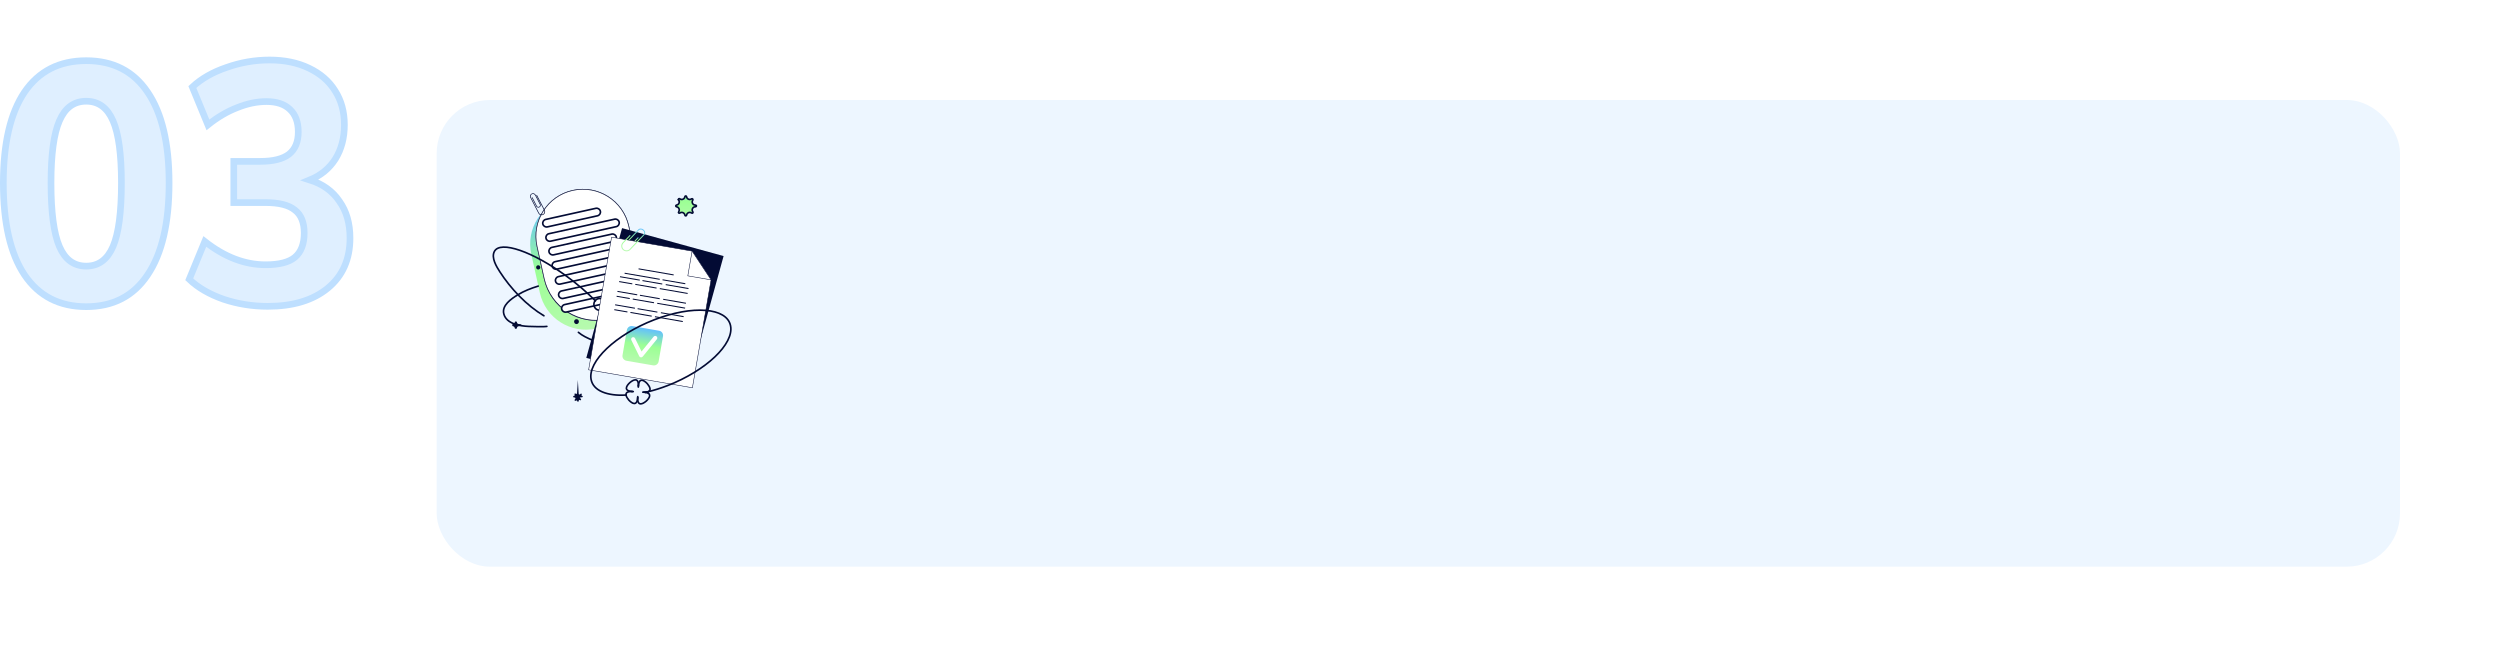 <?xml version="1.0" encoding="UTF-8"?> <svg xmlns="http://www.w3.org/2000/svg" width="750" height="200" viewBox="0 0 750 200" fill="none"><g filter="url(#filter0_d_270_29624)"><rect x="121" y="20" width="589" height="140" rx="16" fill="#EDF6FF"></rect></g><path d="M159.391 76.283C157.696 68.634 162.523 61.059 170.172 59.364C177.821 57.669 185.395 62.496 187.09 70.145L189.64 81.654C191.335 89.303 186.509 96.878 178.86 98.572C171.211 100.267 163.636 95.441 161.941 87.792L159.391 76.283Z" fill="url(#paint0_linear_270_29624)"></path><path fill-rule="evenodd" clip-rule="evenodd" d="M188.523 67.849C186.852 60.308 179.384 55.549 171.843 57.22C164.302 58.891 159.543 66.359 161.214 73.9L163.345 83.516C165.247 92.103 173.751 97.521 182.338 95.619L185.136 94.999C187.57 94.459 189.679 92.954 190.98 90.828C192.221 88.8 192.627 86.37 192.113 84.05L188.523 67.849ZM192.308 84.006C192.833 86.378 192.419 88.86 191.151 90.932C189.821 93.104 187.666 94.643 185.179 95.194L182.259 95.841C173.632 97.752 165.088 92.308 163.177 83.681L161.019 73.944C159.324 66.295 164.151 58.72 171.8 57.025C179.449 55.33 187.023 60.157 188.718 67.806L192.308 84.006Z" fill="#030B34"></path><path d="M161.019 73.944C159.324 66.295 164.151 58.72 171.8 57.025C179.449 55.33 187.023 60.157 188.718 67.806L192.308 84.006C192.833 86.378 192.419 88.86 191.151 90.932C189.821 93.104 187.666 94.643 185.179 95.194L182.259 95.841C173.632 97.752 165.088 92.308 163.177 83.681L161.019 73.944Z" fill="white"></path><path fill-rule="evenodd" clip-rule="evenodd" d="M188.523 67.849C186.852 60.308 179.384 55.549 171.843 57.22C164.302 58.891 159.543 66.359 161.214 73.9L163.345 83.516C165.247 92.103 173.751 97.521 182.338 95.619L185.136 94.999C187.57 94.459 189.679 92.954 190.98 90.828C192.221 88.8 192.627 86.37 192.113 84.05L188.523 67.849ZM192.308 84.006C192.833 86.378 192.419 88.86 191.151 90.932C189.821 93.104 187.666 94.643 185.179 95.194L182.259 95.841C173.632 97.752 165.088 92.308 163.177 83.681L161.019 73.944C159.324 66.295 164.151 58.72 171.8 57.025C179.449 55.33 187.023 60.157 188.718 67.806L192.308 84.006Z" fill="#030B34"></path><path fill-rule="evenodd" clip-rule="evenodd" d="M188.238 91.497C187.91 90.016 188.844 88.549 190.326 88.221L192.91 87.648C192.964 87.636 193.018 87.67 193.029 87.724C193.041 87.778 193.007 87.831 192.954 87.843L190.466 88.394C189.039 88.711 188.138 90.124 188.455 91.552L189.027 94.136C189.039 94.19 189.005 94.243 188.951 94.255C188.897 94.267 188.844 94.233 188.832 94.18L188.238 91.497Z" fill="#030B34"></path><path d="M165.581 74.212L183.527 70.235C184.146 70.098 184.76 70.489 184.897 71.108C185.034 71.727 184.643 72.34 184.024 72.478L166.077 76.454C165.458 76.591 164.845 76.201 164.708 75.582C164.571 74.962 164.961 74.349 165.581 74.212Z" fill="white" stroke="#030B34" stroke-width="0.5"></path><path d="M166.532 78.503L186.234 74.138C186.853 74.001 187.466 74.391 187.603 75.011C187.74 75.63 187.35 76.243 186.73 76.38L167.029 80.746C166.409 80.883 165.796 80.492 165.659 79.873C165.522 79.254 165.913 78.641 166.532 78.503Z" fill="white" stroke="#030B34" stroke-width="0.5"></path><path d="M167.525 82.99L182.545 79.662C183.164 79.525 183.778 79.915 183.915 80.534C184.052 81.154 183.661 81.767 183.042 81.904L168.022 85.232C167.402 85.37 166.789 84.979 166.652 84.36C166.515 83.74 166.906 83.127 167.525 82.99Z" fill="white" stroke="#030B34" stroke-width="0.5"></path><path d="M163.721 65.824L178.742 62.496C179.361 62.359 179.974 62.75 180.111 63.369C180.249 63.988 179.858 64.601 179.239 64.738L164.218 68.067C163.599 68.204 162.986 67.813 162.848 67.194C162.711 66.575 163.102 65.961 163.721 65.824Z" fill="white" stroke="#030B34" stroke-width="0.5"></path><path d="M168.477 87.281L188.179 82.916C188.798 82.779 189.411 83.169 189.549 83.789C189.686 84.408 189.295 85.021 188.676 85.158L168.974 89.524C168.355 89.661 167.741 89.27 167.604 88.651C167.467 88.032 167.858 87.419 168.477 87.281Z" fill="white" stroke="#030B34" stroke-width="0.5"></path><path d="M164.672 70.116L184.374 65.75C184.993 65.613 185.607 66.004 185.744 66.623C185.881 67.242 185.49 67.855 184.871 67.993L165.169 72.358C164.55 72.495 163.937 72.105 163.8 71.485C163.662 70.866 164.053 70.253 164.672 70.116Z" fill="white" stroke="#030B34" stroke-width="0.5"></path><path d="M169.383 91.378L181.478 88.698C182.097 88.561 182.71 88.951 182.847 89.57C182.985 90.19 182.594 90.803 181.975 90.94L169.88 93.62C169.261 93.757 168.648 93.367 168.51 92.747C168.373 92.128 168.764 91.515 169.383 91.378Z" fill="white" stroke="#030B34" stroke-width="0.5"></path><path fill-rule="evenodd" clip-rule="evenodd" d="M159.043 58.61C159.079 58.497 159.137 58.393 159.214 58.303C159.29 58.213 159.383 58.138 159.489 58.085C159.593 58.031 159.708 57.998 159.826 57.988C159.943 57.978 160.062 57.992 160.174 58.028C160.287 58.064 160.391 58.122 160.481 58.198C160.571 58.274 160.645 58.368 160.699 58.473C160.699 58.473 160.699 58.473 160.699 58.473L162.139 61.258L162.139 61.258C162.223 61.423 162.239 61.614 162.183 61.79C162.127 61.967 162.003 62.113 161.838 62.198C161.837 62.199 161.835 62.2 161.834 62.2L161.826 62.204C161.662 62.287 161.472 62.303 161.296 62.247C161.12 62.19 160.974 62.067 160.888 61.903L160.888 61.903L159.553 59.316C159.527 59.267 159.546 59.207 159.595 59.181C159.644 59.156 159.705 59.175 159.73 59.224L161.066 61.811C161.066 61.811 161.066 61.811 161.066 61.811C161.127 61.928 161.231 62.016 161.357 62.056C161.483 62.096 161.619 62.085 161.737 62.025C161.738 62.025 161.738 62.025 161.739 62.024C161.74 62.024 161.74 62.023 161.741 62.023L161.749 62.02C161.865 61.959 161.953 61.855 161.993 61.73C162.033 61.604 162.021 61.467 161.961 61.349L160.522 58.564L160.522 58.564C160.48 58.482 160.422 58.41 160.352 58.35C160.282 58.291 160.201 58.246 160.113 58.218C160.026 58.19 159.934 58.179 159.842 58.187C159.784 58.192 159.727 58.204 159.672 58.223C159.619 58.241 159.559 58.222 159.534 58.173C159.559 58.223 159.539 58.282 159.494 58.314C159.447 58.348 159.404 58.387 159.366 58.432C159.307 58.502 159.262 58.583 159.234 58.67C159.206 58.758 159.195 58.85 159.203 58.941C159.211 59.033 159.237 59.122 159.279 59.203L159.28 59.204L161.707 63.906C161.759 64.006 161.83 64.096 161.917 64.169C162.003 64.243 162.103 64.298 162.212 64.333C162.32 64.368 162.433 64.38 162.546 64.371C162.659 64.362 162.769 64.33 162.87 64.278C163.073 64.173 163.227 63.992 163.296 63.774C163.366 63.556 163.347 63.319 163.242 63.116C163.242 63.116 163.242 63.116 163.242 63.116L160.921 58.619C160.896 58.57 160.915 58.51 160.964 58.485C161.013 58.459 161.073 58.479 161.099 58.528L163.42 63.024C163.548 63.275 163.573 63.566 163.487 63.835C163.401 64.103 163.212 64.326 162.962 64.456C162.838 64.52 162.702 64.558 162.563 64.57C162.424 64.582 162.284 64.566 162.151 64.523C162.018 64.481 161.894 64.412 161.788 64.322C161.681 64.232 161.593 64.121 161.53 63.997M161.53 63.997L159.102 59.295C159.102 59.295 159.102 59.296 159.102 59.295C159.048 59.191 159.014 59.076 159.004 58.958C158.994 58.841 159.007 58.722 159.043 58.61" fill="#030B34"></path><path d="M178.633 90.264C176.227 87.827 173.302 85.3 170.027 82.906C159.825 75.446 150.107 72.093 148.322 75.416C147.298 77.319 148.957 79.99 149.944 81.526C153.207 86.602 158.017 91.677 163.175 94.735" stroke="#030B34" stroke-width="0.5" stroke-linecap="round" stroke-linejoin="round"></path><path d="M180.862 92.667C182.739 94.833 185.414 97.883 185.543 100.967C185.702 104.773 179.716 102.903 177.766 102.075C176.277 101.443 174.63 100.677 173.523 99.702" stroke="#030B34" stroke-width="0.5" stroke-linecap="round" stroke-linejoin="round"></path><path d="M155.547 97.891C155.547 97.891 155.547 97.891 155.548 97.891L156.276 97.73C156.51 97.678 156.5 97.34 156.262 97.302L155.547 97.19C155.305 97.166 155.114 96.969 155.09 96.722C155.05 96.319 154.465 96.321 154.407 96.722C154.382 96.969 154.191 97.164 153.95 97.19C153.549 97.25 153.549 97.828 153.95 97.89C154.191 97.915 154.382 98.111 154.407 98.359C154.46 98.759 155.04 98.759 155.091 98.359C155.115 98.112 155.306 97.916 155.547 97.89C155.547 97.89 155.548 97.891 155.547 97.891Z" fill="#030B34"></path><path d="M161.462 85.832C159.365 86.461 157.152 87.318 155.266 88.482C153.435 89.613 150.418 91.63 151.161 94.245C151.999 97.198 156.032 97.818 158.58 97.922C163.681 98.127 164.207 97.877 164.03 97.922" stroke="#030B34" stroke-width="0.5" stroke-linecap="round" stroke-linejoin="round"></path><path d="M173.672 96.486C173.672 96.894 173.349 97.225 172.951 97.225C172.553 97.225 172.229 96.894 172.229 96.486C172.229 96.078 172.553 95.747 172.951 95.747C173.349 95.747 173.672 96.078 173.672 96.486Z" fill="#030B34"></path><path d="M181.601 91.311C181.601 92.282 180.832 93.07 179.883 93.07C178.935 93.07 178.166 92.282 178.166 91.311C178.166 90.339 178.935 89.552 179.883 89.552C180.832 89.552 181.601 90.339 181.601 91.311Z" stroke="#030B34" stroke-width="0.5" stroke-linecap="round" stroke-linejoin="round"></path><path d="M162.096 80.216C162.096 80.571 161.816 80.859 161.468 80.859C161.12 80.859 160.84 80.571 160.84 80.216C160.84 79.861 161.12 79.574 161.468 79.574C161.816 79.574 162.096 79.861 162.096 80.216Z" fill="#030B34"></path><g clip-path="url(#clip0_270_29624)"><path d="M217.077 76.819L186.619 68.437L175.887 107.369L206.344 115.751L217.077 76.819Z" fill="#030B34"></path><path d="M207.716 116.336L176.588 110.948L183.476 71.156L207.627 75.336L213.32 83.963L207.716 116.336Z" fill="white"></path><path d="M207.777 116.42L176.504 111.007L183.416 71.07L207.673 75.269L207.691 75.296L213.398 83.948L207.777 116.42ZM176.674 110.886L207.656 116.249L213.241 83.98L207.582 75.404L183.536 71.242L176.674 110.886Z" fill="#030B34"></path><path d="M207.627 75.336L213.32 83.963L206.343 82.756L207.627 75.336Z" fill="white"></path><path d="M213.306 84.037L206.329 82.829C206.31 82.826 206.293 82.815 206.281 82.799C206.27 82.782 206.265 82.763 206.269 82.743L207.553 75.323C207.555 75.309 207.562 75.295 207.573 75.284C207.583 75.274 207.596 75.267 207.611 75.263C207.626 75.26 207.641 75.262 207.655 75.268C207.668 75.273 207.68 75.283 207.688 75.295L213.381 83.923C213.389 83.935 213.393 83.949 213.393 83.963C213.393 83.978 213.389 83.992 213.381 84.004C213.373 84.016 213.362 84.026 213.349 84.032C213.335 84.037 213.321 84.039 213.306 84.037ZM206.428 82.695L213.162 83.861L207.667 75.534L206.428 82.695Z" fill="#030B34"></path><path d="M197.732 99.218L189.721 97.831C188.941 97.697 188.199 98.218 188.065 98.996L186.753 106.573C186.619 107.351 187.142 108.091 187.921 108.226L195.933 109.613C196.713 109.748 197.454 109.226 197.589 108.448L198.901 100.871C199.035 100.093 198.512 99.353 197.732 99.218Z" fill="url(#paint1_linear_270_29624)"></path><path d="M192.224 107.208C192.128 107.192 192.037 107.152 191.958 107.094C191.88 107.035 191.817 106.959 191.774 106.871L189.408 102.05C189.37 101.977 189.347 101.897 189.34 101.815C189.334 101.733 189.344 101.65 189.37 101.572C189.395 101.494 189.437 101.422 189.491 101.36C189.545 101.298 189.611 101.247 189.685 101.211C189.76 101.175 189.84 101.154 189.923 101.149C190.005 101.144 190.088 101.156 190.165 101.184C190.243 101.211 190.315 101.254 190.376 101.31C190.437 101.365 190.486 101.432 190.521 101.507L192.458 105.459L196.092 101.002C196.143 100.939 196.207 100.887 196.278 100.848C196.35 100.81 196.428 100.786 196.509 100.778C196.59 100.769 196.672 100.777 196.75 100.8C196.828 100.824 196.9 100.862 196.964 100.913C197.027 100.965 197.079 101.028 197.118 101.099C197.156 101.171 197.181 101.249 197.189 101.33C197.197 101.411 197.19 101.492 197.166 101.57C197.143 101.648 197.105 101.72 197.053 101.783L192.809 106.989C192.743 107.069 192.658 107.132 192.562 107.171C192.465 107.21 192.361 107.225 192.257 107.213C192.246 107.212 192.235 107.21 192.224 107.208Z" fill="white"></path><path d="M187.695 75.38C187.385 75.327 187.099 75.183 186.871 74.967C186.567 74.68 186.39 74.284 186.379 73.867C186.367 73.449 186.522 73.045 186.809 72.741L188.866 70.57C188.879 70.555 188.895 70.543 188.912 70.535C188.93 70.526 188.949 70.522 188.968 70.521C188.988 70.52 189.007 70.523 189.026 70.529C189.044 70.536 189.061 70.547 189.075 70.56C189.089 70.573 189.1 70.589 189.108 70.607C189.116 70.625 189.12 70.644 189.12 70.664C189.12 70.683 189.116 70.703 189.109 70.721C189.101 70.739 189.09 70.755 189.076 70.768L187.019 72.939C186.902 73.062 186.811 73.206 186.751 73.364C186.691 73.522 186.662 73.69 186.667 73.859C186.672 74.028 186.71 74.195 186.779 74.349C186.848 74.503 186.947 74.642 187.07 74.758C187.322 74.996 187.659 75.124 188.005 75.115C188.352 75.105 188.681 74.959 188.919 74.707L193.062 70.335C193.2 70.189 193.275 69.994 193.269 69.793C193.264 69.592 193.178 69.401 193.032 69.263L192.859 69.1C192.499 68.761 191.919 68.794 191.678 69.048L188.794 72.098C188.781 72.113 188.766 72.124 188.748 72.133C188.731 72.141 188.712 72.146 188.692 72.147C188.673 72.148 188.654 72.145 188.635 72.138C188.617 72.131 188.6 72.121 188.586 72.108C188.572 72.094 188.561 72.078 188.553 72.061C188.545 72.043 188.541 72.024 188.541 72.004C188.541 71.985 188.544 71.966 188.552 71.948C188.559 71.93 188.57 71.914 188.584 71.9L191.468 68.851C191.879 68.417 192.662 68.517 193.057 68.892L193.229 69.054C193.33 69.148 193.41 69.261 193.467 69.387C193.523 69.512 193.554 69.647 193.559 69.785C193.563 69.922 193.539 70.059 193.491 70.188C193.442 70.316 193.368 70.434 193.273 70.534L189.13 74.905C188.948 75.096 188.722 75.24 188.472 75.322C188.222 75.405 187.955 75.425 187.695 75.38Z" fill="url(#paint2_linear_270_29624)"></path><path d="M190.233 72.389C190.213 72.385 190.193 72.376 190.177 72.363C190.165 72.353 190.155 72.341 190.147 72.327C190.14 72.313 190.135 72.297 190.134 72.281C190.132 72.266 190.134 72.25 190.138 72.235C190.143 72.22 190.151 72.206 190.161 72.193L191.006 71.172C191.016 71.16 191.028 71.15 191.042 71.142C191.056 71.135 191.071 71.13 191.087 71.129C191.103 71.128 191.119 71.129 191.134 71.134C191.149 71.138 191.163 71.146 191.176 71.156C191.188 71.166 191.198 71.179 191.205 71.193C191.213 71.207 191.217 71.222 191.219 71.238C191.22 71.254 191.219 71.269 191.214 71.284C191.209 71.3 191.202 71.314 191.192 71.326L190.347 72.345C190.334 72.362 190.316 72.375 190.296 72.382C190.276 72.39 190.254 72.392 190.233 72.389Z" fill="#030B34"></path><path d="M202.125 82.325L191.593 80.501L191.541 80.802L202.073 82.624L202.125 82.325Z" fill="#030B34"></path><path d="M197.947 83.641L187.415 81.817L187.363 82.118L197.896 83.941L197.947 83.641Z" fill="#030B34"></path><path d="M205.617 84.968L198.785 83.785L198.733 84.085L205.565 85.268L205.617 84.968Z" fill="#030B34"></path><path d="M191.96 83.889L186.025 82.862L185.973 83.162L191.908 84.189L191.96 83.889Z" fill="#030B34"></path><path d="M198.702 85.055L192.767 84.028L192.715 84.328L198.65 85.356L198.702 85.055Z" fill="#030B34"></path><path d="M206.575 86.418L199.743 85.236L199.691 85.536L206.523 86.718L206.575 86.418Z" fill="#030B34"></path><path d="M189.714 85.007L185.772 84.325L185.721 84.625L189.662 85.307L189.714 85.007Z" fill="#030B34"></path><path d="M196.996 86.268L190.614 85.163L190.562 85.463L196.944 86.568L196.996 86.268Z" fill="#030B34"></path><path d="M206.321 87.882L197.961 86.435L197.909 86.735L206.269 88.182L206.321 87.882Z" fill="#030B34"></path><path d="M191.198 88.295L185.263 87.268L185.211 87.568L191.146 88.595L191.198 88.295Z" fill="#030B34"></path><path d="M197.939 89.462L192.004 88.434L191.952 88.734L197.887 89.762L197.939 89.462Z" fill="#030B34"></path><path d="M205.812 90.824L198.98 89.642L198.929 89.942L205.76 91.124L205.812 90.824Z" fill="#030B34"></path><path d="M188.951 89.413L185.01 88.731L184.958 89.031L188.899 89.713L188.951 89.413Z" fill="#030B34"></path><path d="M196.233 90.674L189.852 89.569L189.8 89.869L196.181 90.974L196.233 90.674Z" fill="#030B34"></path><path d="M205.558 92.288L197.198 90.841L197.146 91.141L205.506 92.588L205.558 92.288Z" fill="#030B34"></path><path d="M190.501 92.317L184.566 91.289L184.514 91.59L190.449 92.617L190.501 92.317Z" fill="#030B34"></path><path d="M197.243 93.483L191.308 92.456L191.256 92.756L197.191 93.783L197.243 93.483Z" fill="#030B34"></path><path d="M205.116 94.846L198.284 93.664L198.232 93.964L205.064 95.146L205.116 94.846Z" fill="#030B34"></path><path d="M188.255 93.435L184.313 92.753L184.262 93.053L188.203 93.735L188.255 93.435Z" fill="#030B34"></path><path d="M195.537 94.695L189.155 93.591L189.103 93.891L195.485 94.996L195.537 94.695Z" fill="#030B34"></path><path d="M204.863 96.31L196.503 94.863L196.451 95.163L204.811 96.61L204.863 96.31Z" fill="#030B34"></path><path d="M190.432 72.506C190.405 72.501 190.38 72.489 190.359 72.47C190.331 72.445 190.314 72.409 190.313 72.371C190.311 72.332 190.325 72.295 190.35 72.267L191.32 71.21C191.346 71.182 191.382 71.165 191.42 71.164C191.458 71.162 191.496 71.176 191.524 71.201C191.552 71.227 191.569 71.263 191.571 71.301C191.572 71.339 191.559 71.377 191.533 71.405L190.564 72.462C190.548 72.48 190.527 72.493 190.504 72.501C190.481 72.509 190.456 72.51 190.432 72.506Z" fill="url(#paint3_linear_270_29624)"></path></g><path d="M189.624 117.453C189.735 117.462 189.85 117.47 189.975 117.474C189.85 117.464 189.736 117.458 189.624 117.453Z" stroke="#030B34" stroke-width="0.5" stroke-linecap="round" stroke-linejoin="round"></path><path d="M189.624 117.453C187.084 117.247 187.839 115.82 188.95 114.79C190.104 113.809 191.611 113.226 191.515 115.773" stroke="#030B34" stroke-width="0.5" stroke-linecap="round" stroke-linejoin="round"></path><path d="M191.515 115.773C191.506 115.885 191.499 116 191.494 116.125C191.505 116 191.51 115.885 191.515 115.773Z" stroke="#030B34" stroke-width="0.5" stroke-linecap="round" stroke-linejoin="round"></path><path d="M187.819 118.535C187.715 117.888 188.136 117.397 189.624 117.453" stroke="#030B34" stroke-width="0.5" stroke-linecap="round" stroke-linejoin="round"></path><path d="M193.614 117.714C193.486 117.693 193.346 117.677 193.196 117.666" stroke="#030B34" stroke-width="0.5" stroke-linecap="round" stroke-linejoin="round"></path><path d="M191.304 119.344C191.312 119.233 191.32 119.118 191.325 118.993C191.314 119.118 191.308 119.233 191.304 119.344Z" stroke="#030B34" stroke-width="0.5" stroke-linecap="round" stroke-linejoin="round"></path><path d="M194.459 117.514C195.467 117.109 194.944 115.997 194.181 115.099C193.149 113.989 191.723 113.232 191.516 115.774" stroke="#030B34" stroke-width="0.5" stroke-linecap="round" stroke-linejoin="round"></path><path d="M191.305 119.345C191.21 121.891 192.715 121.31 193.87 120.328C194.915 119.358 195.647 118.037 193.614 117.713" stroke="#030B34" stroke-width="0.5" stroke-linecap="round" stroke-linejoin="round"></path><path d="M193.196 117.665C193.084 117.656 192.969 117.647 192.845 117.644C192.969 117.655 193.085 117.661 193.196 117.665Z" stroke="#030B34" stroke-width="0.5" stroke-linecap="round" stroke-linejoin="round"></path><path d="M193.957 117.638C193.743 117.667 193.49 117.676 193.195 117.665" stroke="#030B34" stroke-width="0.5" stroke-linecap="round" stroke-linejoin="round"></path><path d="M194.458 117.514C194.32 117.569 194.155 117.61 193.958 117.637" stroke="#030B34" stroke-width="0.5" stroke-linecap="round" stroke-linejoin="round"></path><path d="M187.818 118.536C187.892 118.997 188.23 119.538 188.639 120.02C189.67 121.129 191.097 121.886 191.303 119.345" stroke="#030B34" stroke-width="0.5" stroke-linecap="round" stroke-linejoin="round"></path><path d="M194.459 117.514C196.328 117.053 198.272 116.446 200.256 115.678C211.805 111.21 220.272 103.169 219.166 97.718C218.06 92.267 207.8 91.472 196.25 95.94C184.701 100.408 176.233 108.448 177.34 113.899C178.016 117.228 182.107 118.817 187.819 118.534" stroke="#030B34" stroke-width="0.5" stroke-linecap="round" stroke-linejoin="round"></path><path d="M194.458 117.514C194.291 117.555 194.123 117.598 193.958 117.637" stroke="#030B34" stroke-width="0.5" stroke-linecap="round" stroke-linejoin="round"></path><path d="M193.614 117.714C193.73 117.689 193.842 117.666 193.958 117.638" stroke="#030B34" stroke-width="0.5" stroke-linecap="round" stroke-linejoin="round"></path><path d="M173.929 119.255L174.647 119.176C174.896 119.149 174.887 118.784 174.637 118.769C174.469 118.759 174.386 118.56 174.495 118.432C174.666 118.229 174.399 117.944 174.201 118.12L173.994 118.302C173.847 118.431 173.617 118.335 173.605 118.14L173.354 114L173.113 117.968C173.102 118.15 172.891 118.245 172.747 118.132L172.678 118.078C172.473 117.917 172.21 118.187 172.377 118.388C172.49 118.523 172.402 118.731 172.225 118.743L172.172 118.747C171.871 118.768 171.868 119.209 172.169 119.234L172.397 119.253C172.61 119.271 172.713 119.524 172.573 119.686L172.418 119.864C172.219 120.095 172.534 120.412 172.766 120.213L172.797 120.186C172.933 120.07 173.143 120.151 173.166 120.329C173.2 120.6 173.597 120.586 173.613 120.313L173.62 120.186C173.63 120.003 173.849 119.914 173.984 120.038C174.181 120.218 174.467 119.956 174.304 119.744L173.929 119.255C173.928 119.255 173.929 119.255 173.929 119.255Z" fill="#030B34"></path><path d="M208.636 62.078C208.653 62.088 208.67 62.1 208.685 62.115C208.67 62.1 208.653 62.088 208.636 62.078ZM208.636 62.078C208.621 62.069 208.605 62.061 208.588 62.055C208.605 62.061 208.62 62.069 208.636 62.078ZM205.456 59.018C205.488 58.702 205.949 58.702 205.981 59.018L205.982 59.026C206.078 59.734 206.896 60.078 207.468 59.655L207.469 59.656C207.589 59.575 207.714 59.602 207.803 59.69C207.892 59.78 207.921 59.912 207.842 60.038C207.425 60.609 207.769 61.423 208.475 61.518L208.488 61.52L208.71 61.538C209.004 61.561 209.009 61.99 208.716 62.02L208.485 62.043L208.472 62.044C207.76 62.141 207.416 62.97 207.853 63.542C208.041 63.788 207.727 64.102 207.48 63.915C206.916 63.483 206.1 63.814 205.986 64.508L205.972 64.565C205.9 64.847 205.494 64.823 205.455 64.536C205.359 63.823 204.529 63.478 203.956 63.915C203.71 64.103 203.394 63.788 203.582 63.542L203.583 63.543C204.02 62.97 203.675 62.14 202.962 62.044C202.668 62.004 202.652 61.585 202.941 61.522L202.981 61.513L202.98 61.513C203.676 61.406 204.011 60.598 203.592 60.031H203.593L203.558 59.979C203.389 59.727 203.715 59.439 203.944 59.638L203.956 59.647C204.529 60.084 205.359 59.739 205.455 59.026L205.456 59.018Z" fill="url(#paint4_linear_270_29624)" stroke="#030B34" stroke-width="0.5"></path><path d="M25.864 92C17.825 92 11.656 88.824 7.356 82.471C3.119 76.119 1 66.928 1 54.899C1 43.005 3.119 33.915 7.356 27.63C11.656 21.345 17.825 18.203 25.864 18.203C33.903 18.203 40.041 21.345 44.278 27.63C48.578 33.915 50.728 43.005 50.728 54.899C50.728 66.928 48.578 76.119 44.278 82.471C40.041 88.824 33.903 92 25.864 92ZM25.864 79.836C29.541 79.836 32.22 77.876 33.903 73.956C35.585 70.037 36.427 63.684 36.427 54.899C36.427 46.316 35.585 40.099 33.903 36.247C32.22 32.327 29.541 30.367 25.864 30.367C22.187 30.367 19.508 32.327 17.825 36.247C16.143 40.099 15.302 46.316 15.302 54.899C15.302 63.684 16.143 70.037 17.825 73.956C19.508 77.876 22.187 79.836 25.864 79.836Z" fill="#DFEFFF"></path><path d="M92.942 53.986C96.805 55.203 99.766 57.331 101.822 60.373C103.941 63.346 105 67.029 105 71.422C105 77.774 102.788 82.775 98.363 86.425C93.939 90.074 87.925 91.899 80.323 91.899C75.712 91.899 71.287 91.189 67.05 89.77C62.812 88.283 59.385 86.29 56.767 83.789L61.441 72.436C67.361 77.099 73.437 79.43 79.669 79.43C83.719 79.43 86.648 78.687 88.455 77.2C90.325 75.646 91.259 73.213 91.259 69.901C91.259 66.725 90.325 64.427 88.455 63.008C86.648 61.522 83.719 60.778 79.669 60.778H70.134V48.411H78.079C81.943 48.411 84.81 47.701 86.679 46.282C88.549 44.795 89.483 42.565 89.483 39.592C89.483 36.618 88.642 34.354 86.96 32.8C85.339 31.246 83.002 30.468 79.949 30.468C77.082 30.468 74.154 31.077 71.162 32.293C68.171 33.442 65.242 35.165 62.376 37.463L57.702 26.11C60.382 23.609 63.809 21.649 67.984 20.23C72.159 18.743 76.459 18 80.884 18C85.371 18 89.296 18.811 92.661 20.433C96.089 22.055 98.706 24.319 100.513 27.225C102.383 30.131 103.317 33.543 103.317 37.463C103.317 41.383 102.414 44.795 100.607 47.701C98.8 50.54 96.245 52.635 92.942 53.986Z" fill="#DFEFFF"></path><path d="M25.864 92C17.825 92 11.656 88.824 7.356 82.471C3.119 76.119 1 66.928 1 54.899C1 43.005 3.119 33.915 7.356 27.63C11.656 21.345 17.825 18.203 25.864 18.203C33.903 18.203 40.041 21.345 44.278 27.63C48.578 33.915 50.728 43.005 50.728 54.899C50.728 66.928 48.578 76.119 44.278 82.471C40.041 88.824 33.903 92 25.864 92ZM25.864 79.836C29.541 79.836 32.22 77.876 33.903 73.956C35.585 70.037 36.427 63.684 36.427 54.899C36.427 46.316 35.585 40.099 33.903 36.247C32.22 32.327 29.541 30.367 25.864 30.367C22.187 30.367 19.508 32.327 17.825 36.247C16.143 40.099 15.302 46.316 15.302 54.899C15.302 63.684 16.143 70.037 17.825 73.956C19.508 77.876 22.187 79.836 25.864 79.836Z" stroke="#BEDFFF" stroke-width="2" stroke-linecap="square"></path><path d="M92.942 53.986C96.805 55.203 99.766 57.331 101.822 60.373C103.941 63.346 105 67.029 105 71.422C105 77.774 102.788 82.775 98.363 86.425C93.939 90.074 87.925 91.899 80.323 91.899C75.712 91.899 71.287 91.189 67.05 89.77C62.812 88.283 59.385 86.29 56.767 83.789L61.441 72.436C67.361 77.099 73.437 79.43 79.669 79.43C83.719 79.43 86.648 78.687 88.455 77.2C90.325 75.646 91.259 73.213 91.259 69.901C91.259 66.725 90.325 64.427 88.455 63.008C86.648 61.522 83.719 60.778 79.669 60.778H70.134V48.411H78.079C81.943 48.411 84.81 47.701 86.679 46.282C88.549 44.795 89.483 42.565 89.483 39.592C89.483 36.618 88.642 34.354 86.96 32.8C85.339 31.246 83.002 30.468 79.949 30.468C77.082 30.468 74.154 31.077 71.162 32.293C68.171 33.442 65.242 35.165 62.376 37.463L57.702 26.11C60.382 23.609 63.809 21.649 67.984 20.23C72.159 18.743 76.459 18 80.884 18C85.371 18 89.296 18.811 92.661 20.433C96.089 22.055 98.706 24.319 100.513 27.225C102.383 30.131 103.317 33.543 103.317 37.463C103.317 41.383 102.414 44.795 100.607 47.701C98.8 50.54 96.245 52.635 92.942 53.986Z" stroke="#BEDFFF" stroke-width="2" stroke-linecap="square"></path><defs><filter id="filter0_d_270_29624" x="101" y="0" width="649" height="200" filterUnits="userSpaceOnUse" color-interpolation-filters="sRGB"><feFlood flood-opacity="0" result="BackgroundImageFix"></feFlood><feColorMatrix in="SourceAlpha" type="matrix" values="0 0 0 0 0 0 0 0 0 0 0 0 0 0 0 0 0 0 127 0" result="hardAlpha"></feColorMatrix><feOffset dx="10" dy="10"></feOffset><feGaussianBlur stdDeviation="15"></feGaussianBlur><feComposite in2="hardAlpha" operator="out"></feComposite><feColorMatrix type="matrix" values="0 0 0 0 0.007 0 0 0 0 0.224 0 0 0 0 0.429 0 0 0 0.07 0"></feColorMatrix><feBlend mode="normal" in2="BackgroundImageFix" result="effect1_dropShadow_270_29624"></feBlend><feBlend mode="normal" in="SourceGraphic" in2="effect1_dropShadow_270_29624" result="shape"></feBlend></filter><linearGradient id="paint0_linear_270_29624" x1="170.172" y1="59.364" x2="178.86" y2="98.572" gradientUnits="userSpaceOnUse"><stop stop-color="#62C0FE"></stop><stop offset="0.486" stop-color="#9CFF95"></stop><stop offset="1" stop-color="#B7FAAF"></stop></linearGradient><linearGradient id="paint1_linear_270_29624" x1="193.726" y1="98.525" x2="191.927" y2="108.919" gradientUnits="userSpaceOnUse"><stop stop-color="#62C0FE"></stop><stop offset="0.486" stop-color="#9CFF95"></stop><stop offset="1" stop-color="#B7FAAF"></stop></linearGradient><linearGradient id="paint2_linear_270_29624" x1="190.579" y1="68.267" x2="189.3" y2="75.658" gradientUnits="userSpaceOnUse"><stop stop-color="#62C0FE"></stop><stop offset="0.486" stop-color="#9CFF95"></stop><stop offset="1" stop-color="#B7FAAF"></stop></linearGradient><linearGradient id="paint3_linear_270_29624" x1="191.069" y1="71.1" x2="190.814" y2="72.572" gradientUnits="userSpaceOnUse"><stop stop-color="#62C0FE"></stop><stop offset="0.486" stop-color="#9CFF95"></stop><stop offset="1" stop-color="#B7FAAF"></stop></linearGradient><linearGradient id="paint4_linear_270_29624" x1="207.07" y1="54" x2="207.07" y2="67.206" gradientUnits="userSpaceOnUse"><stop stop-color="#62C0FE"></stop><stop offset="0.486" stop-color="#9CFF95"></stop><stop offset="1" stop-color="#B7FAAF"></stop></linearGradient><clipPath id="clip0_270_29624"><rect x="179.045" y="62" width="47.141" height="53.033" rx="16" transform="rotate(9.82 179.045 62)" fill="white"></rect></clipPath></defs></svg> 